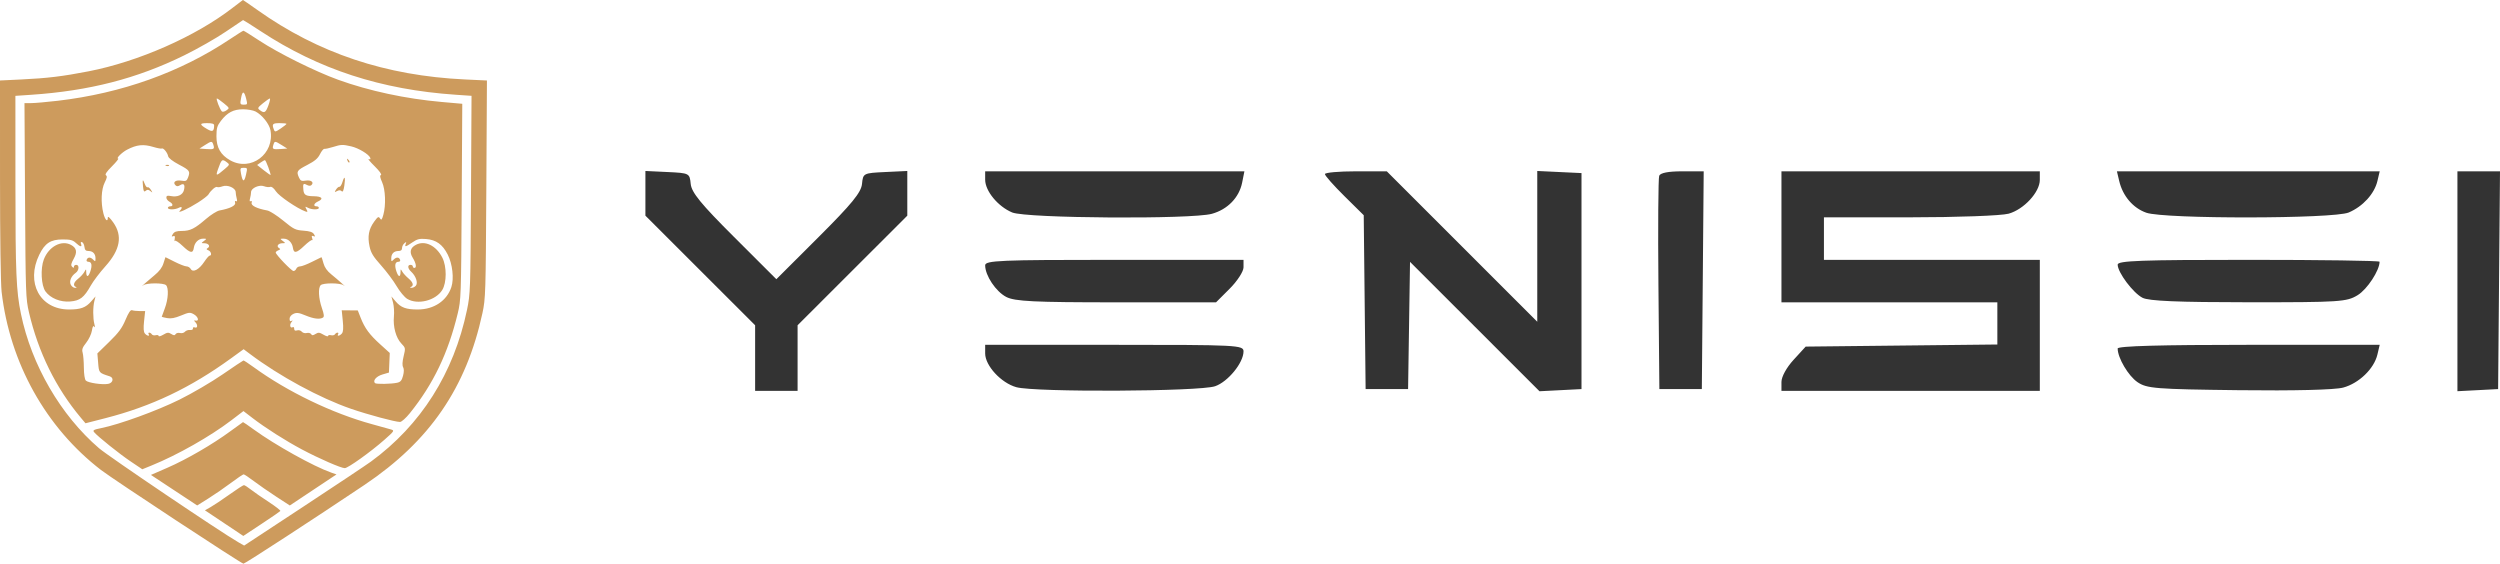 <svg width="1623" height="366" viewBox="0 0 1623 366" fill="none" xmlns="http://www.w3.org/2000/svg">
<path fill-rule="evenodd" clip-rule="evenodd" d="M151 5.087C127.006 23.652 89.918 40 57.5 46.302C40.592 49.589 30.729 50.783 13.823 51.59L0 52.25L0.008 116.346C0.013 153.629 0.446 184.19 1.043 189.401C6.328 235.542 29.798 277.618 65.6 305.139C73.574 311.269 156.709 365.942 158.056 365.942C159.07 365.942 204.63 336.288 236.653 314.786C278.943 286.389 302.74 251.715 313.208 203.24C315.224 193.899 315.342 190.147 315.722 122.849L316.12 52.256L301.81 51.579C250.345 49.144 206.63 34.519 167.196 6.543C162.079 2.912 157.804 -0.032 157.696 0C157.588 0.032 154.575 2.321 151 5.087ZM169.305 20.292C206.996 45.037 247.437 58.212 295.81 61.506L306.119 62.208L305.768 126.325C305.43 188.276 305.342 190.807 303.163 201.241C294.601 242.254 273.262 275.945 240.827 299.66C237.897 301.802 218.175 314.946 197 328.87L158.5 354.185L154.597 351.945C143.369 345.504 70.48 296.304 64.283 290.983C39.402 269.624 20.437 236.974 13.581 203.697C10.535 188.916 10.035 177.141 10.017 119.835L10 62.228L20.25 61.534C57.973 58.978 88.907 51.016 119.5 35.986C128.3 31.663 140.45 24.746 146.5 20.616C152.55 16.486 157.637 13.07 157.805 13.024C157.973 12.979 163.148 16.249 169.305 20.292ZM149.382 25.365C117.245 46.881 79.012 60.567 37.465 65.427C30.341 66.26 22.572 66.942 20.202 66.942H15.891L16.264 130.192C16.622 190.687 16.732 193.846 18.791 202.712C24.808 228.613 36.248 251.861 52.5 271.217L55.5 274.79L68.5 271.455C98.334 263.803 123.548 251.803 149.832 232.745L158.165 226.704L162.332 229.841C181.357 244.159 207.699 258.443 227.922 265.406C238.912 269.19 256.61 273.945 259.681 273.938C260.69 273.936 263.558 271.375 266.119 268.188C281.343 249.251 290.889 229.346 297.17 203.442C299.271 194.774 299.366 192.101 299.73 130.911L300.107 67.38L286.804 66.202C263.321 64.123 239.641 59.045 219.5 51.771C204.799 46.461 180.802 34.552 168.555 26.49C163.085 22.888 158.356 19.942 158.046 19.942C157.736 19.942 153.837 22.382 149.382 25.365ZM159.772 63.942C160.746 67.777 160.689 67.942 158.394 67.942C155.788 67.942 155.699 67.697 156.625 63.067C157.471 58.837 158.553 59.138 159.772 63.942ZM145.327 67.06C149.09 70.162 149.098 70.185 146.97 71.675C145.78 72.509 144.466 72.79 144.008 72.308C142.688 70.919 140.032 63.942 140.823 63.942C141.22 63.942 143.246 65.345 145.327 67.06ZM174.236 68.442C172.469 73.211 171.586 73.702 168.707 71.518C167.036 70.251 167.171 69.946 170.685 67.05C172.759 65.341 174.782 63.942 175.18 63.942C175.578 63.942 175.154 65.967 174.236 68.442ZM165.901 72.391C170.112 74.569 174.817 80.447 175.572 84.476C178.463 99.883 162.849 111.606 149.461 104.081C143.215 100.57 140.497 95.809 140.517 88.412C140.531 83.185 140.969 81.671 143.383 78.507C147.537 73.06 151.56 70.95 157.8 70.946C160.714 70.944 164.36 71.594 165.901 72.391ZM139 81.36C139 85.325 137.977 85.861 134.42 83.762C129.361 80.777 129.365 79.942 134.441 79.942C137.71 79.942 139 80.343 139 81.36ZM186 80.406C186 80.661 184.319 82.012 182.264 83.409C178.846 85.731 178.469 85.798 177.834 84.195C176.39 80.545 176.909 79.942 181.5 79.942C183.975 79.942 186 80.151 186 80.406ZM138.524 94.017C139.415 96.823 138.912 97.118 133.854 96.755L129.5 96.442L133 94.209C137.327 91.448 137.704 91.435 138.524 94.017ZM182.882 94.192L186.5 96.442L182.146 96.755C177.088 97.118 176.585 96.823 177.476 94.017C178.296 91.434 178.455 91.439 182.882 94.192ZM99.512 95.396C102.168 96.195 104.654 96.656 105.037 96.419C106.023 95.809 108.726 99.073 109.15 101.386C109.372 102.597 112.042 104.669 116.237 106.886C123.231 110.58 123.629 111.158 122.046 115.321C121.215 117.505 120.648 117.759 117.673 117.276C113.984 116.678 111.948 118.29 113.912 120.254C114.763 121.105 115.537 121.088 116.979 120.187C119.363 118.699 120.287 119.95 119.404 123.469C118.626 126.567 115.191 128.13 111 127.292C108.673 126.827 108 127.049 108 128.282C108 129.156 108.9 130.353 110 130.942C112.353 132.201 112.643 133.942 110.5 133.942C109.675 133.942 109 134.392 109 134.942C109 136.251 113.597 136.228 116.066 134.907C118.245 133.741 118.647 134.873 116.75 136.835C114.699 138.956 122.08 135.589 128.659 131.403C131.871 129.358 134.888 127.017 135.363 126.201C136.902 123.552 140.051 120.855 140.953 121.413C141.436 121.712 143.02 121.505 144.472 120.953C147.699 119.726 152.993 122.059 153.014 124.718C153.021 125.666 153.317 127.525 153.671 128.848C154.094 130.429 153.95 131.029 153.251 130.597C152.604 130.197 152.365 130.626 152.642 131.691C153.111 133.499 149.16 135.426 142.5 136.636C140.85 136.936 136.925 139.398 133.777 142.107C126.343 148.505 123.473 149.928 117.991 149.936C114.597 149.94 113.178 150.428 112.255 151.905C111.244 153.524 111.276 153.773 112.442 153.326C113.473 152.93 113.736 153.412 113.416 155.113C113.175 156.394 113.217 156.965 113.509 156.382C113.801 155.799 116.09 157.287 118.597 159.69C123.503 164.39 125.303 164.682 125.841 160.864C126.322 157.454 128.869 154.942 131.846 154.942C134.291 154.942 134.312 154.995 132.441 156.41C130.544 157.845 130.549 157.879 132.691 157.91C135.376 157.949 136.748 159.862 134.906 161C133.828 161.667 133.902 161.967 135.278 162.495C137.029 163.167 137.717 165.942 136.133 165.942C135.656 165.942 134.063 167.76 132.592 169.982C129.257 175.021 125.259 177.156 123.854 174.646C123.33 173.709 122.086 172.942 121.091 172.942C120.096 172.942 116.631 171.598 113.391 169.955C110.151 168.312 107.459 166.962 107.408 166.955C107.358 166.948 106.78 168.732 106.125 170.92C105.313 173.628 103.46 176.104 100.324 178.67C95.548 182.579 90.167 187.39 93.03 185.192C95.11 183.595 106.215 183.557 107.8 185.142C109.625 186.967 109.235 194.301 107.001 200.181C105.901 203.075 105.001 205.534 105.001 205.647C105 205.759 106.563 206.145 108.474 206.503C110.982 206.974 113.505 206.509 117.547 204.834C122.691 202.702 123.363 202.636 125.823 204.016C128.66 205.608 129.536 208.664 127 208.121C125.797 207.863 125.748 208.051 126.75 209.071C128.505 210.856 128.34 213.287 126.512 212.585C125.652 212.255 125.124 212.526 125.262 213.228C125.399 213.928 124.588 214.348 123.348 214.221C122.165 214.1 120.686 214.616 120.061 215.368C119.435 216.123 118.002 216.494 116.861 216.195C115.725 215.898 114.452 216.211 114.032 216.891C113.43 217.864 112.82 217.846 111.155 216.806C109.353 215.682 108.595 215.75 106.021 217.271C104.359 218.252 103 218.622 103 218.092C103 217.563 102.151 217.351 101.113 217.623C100.075 217.894 98.923 217.627 98.554 217.029C98.184 216.431 97.432 215.942 96.882 215.942C96.332 215.942 96.16 216.392 96.5 216.942C97.463 218.499 95.39 218.117 94.038 216.488C93.196 215.473 93.043 213.054 93.532 208.488L94.233 201.942H90.698C88.754 201.942 86.527 201.698 85.75 201.4C84.754 201.018 83.488 202.867 81.47 207.65C79.191 213.049 77.024 215.981 70.907 221.942L63.212 229.442L63.721 235.618C64.258 242.143 64.171 242.042 71.25 244.317C74.102 245.233 73.41 248.615 70.25 249.205C66.449 249.915 57.214 248.556 55.726 247.068C54.997 246.339 54.477 242.921 54.444 238.641C54.413 234.682 54.05 230.298 53.637 228.9C53.045 226.893 53.533 225.546 55.957 222.497C57.644 220.373 59.308 216.867 59.654 214.707C60.093 211.958 60.549 211.179 61.171 212.111C61.71 212.918 61.753 212.26 61.28 210.442C60.288 206.628 60.277 199.323 61.258 195.442L62.016 192.442L59.237 195.63C55.659 199.734 52.323 200.947 44.685 200.92C25.955 200.854 16.609 183.524 25.502 165.349C29.159 157.873 32.881 155.442 40.669 155.442C45.691 155.442 47.284 155.861 49.234 157.692C52.031 160.32 53.468 160.604 52.606 158.358C52.221 157.355 52.456 156.925 53.249 157.186C53.937 157.411 54.642 158.799 54.816 160.269C55.054 162.274 55.691 162.942 57.366 162.942C60.257 162.942 62 164.737 62 167.713C62 169.897 61.872 169.957 60.384 168.469C58.641 166.726 56.864 166.849 56.229 168.755C56.011 169.408 56.498 169.942 57.31 169.942C59.523 169.942 59.993 172.276 58.599 176.332C57.31 180.08 56.027 180.174 55.965 176.525C55.929 174.458 55.92 174.458 54.715 176.608C54.047 177.799 52.262 179.744 50.75 180.931C47.822 183.226 47.198 185.452 49.25 186.28C50.01 186.586 49.828 186.815 48.785 186.863C47.842 186.906 46.589 186.042 46 184.942C44.77 182.644 46.129 179.285 49.159 177.135C51.371 175.565 51.609 171.942 49.5 171.942C48.675 171.942 48 172.482 48 173.142C48 174.07 47.73 174.072 46.81 173.152C45.89 172.232 46.128 171.058 47.859 167.978C50.304 163.629 49.765 160.957 46.043 158.965C39.866 155.659 31.637 160.089 28.449 168.436C26.182 174.373 26.748 185.365 29.519 189.183C32.748 193.632 39.185 196.257 45.569 195.728C51.962 195.198 54.532 193.204 58.979 185.325C60.611 182.434 64.838 176.858 68.372 172.933C78.076 162.159 79.703 153.096 73.5 144.371C71.381 141.391 70 140.138 70 141.195C70 144.56 68.227 142.901 67.119 138.499C65.346 131.459 65.718 122.918 67.992 118.458C69.475 115.55 69.678 114.361 68.786 113.81C67.975 113.308 69.224 111.432 72.651 108.005C75.436 105.221 77.259 102.942 76.702 102.942C75.116 102.942 79.169 98.908 82.498 97.172C88.779 93.898 93.054 93.452 99.512 95.396ZM228 95.018C232.739 96.099 239.489 100.167 240.374 102.475C240.721 103.379 240.387 103.644 239.386 103.26C238.554 102.941 240.264 105.026 243.187 107.893C246.249 110.898 248.002 113.308 247.325 113.583C246.483 113.924 246.69 115.247 248.053 118.25C250.237 123.06 250.625 133.171 248.868 139.442C247.93 142.786 247.573 143.172 246.692 141.793C245.776 140.36 245.275 140.643 242.882 143.946C239.375 148.787 238.514 153.448 239.916 159.988C240.815 164.179 242.253 166.545 247.405 172.309C250.912 176.232 255.445 182.285 257.479 185.76C259.512 189.235 262.599 192.946 264.338 194.006C271.08 198.117 282.851 195.156 287.101 188.278C290.063 183.487 290.082 172.983 287.14 167.217C283.137 159.369 275.792 155.842 269.957 158.965C266.341 160.9 265.674 163.678 267.943 167.35C270.145 170.913 270.631 173.942 269 173.942C268.45 173.942 268 173.492 268 172.942C268 172.392 267.325 171.942 266.5 171.942C264.41 171.942 264.627 174.295 266.909 176.359C269.957 179.118 271.495 183.64 269.999 185.443C269.315 186.267 268.023 186.906 267.128 186.863C266.091 186.813 265.954 186.601 266.75 186.28C268.803 185.451 268.179 183.27 265.162 180.732C263.601 179.419 261.815 177.466 261.193 176.393C260.088 174.488 260.06 174.491 260.03 176.525C259.977 180.175 258.69 180.08 257.401 176.332C256.007 172.276 256.477 169.942 258.69 169.942C259.502 169.942 259.989 169.408 259.771 168.755C259.136 166.849 257.359 166.726 255.616 168.469C254.128 169.957 254 169.897 254 167.713C254 164.716 255.747 162.942 258.7 162.942C260.283 162.942 261 162.357 261 161.064C261 160.032 261.685 158.618 262.523 157.923C263.796 156.866 263.943 156.928 263.416 158.301C262.558 160.535 263.276 160.376 267.706 157.35C270.867 155.191 272.349 154.827 276.592 155.17C283.168 155.7 287.329 158.684 290.661 165.26C293.763 171.382 294.827 180.907 293.019 186.383C290.082 195.285 281.723 200.883 271.315 200.92C263.662 200.947 260.318 199.727 256.82 195.63L254.099 192.442L255.164 196.437C255.75 198.634 256.006 202.684 255.733 205.437C255.074 212.077 257.062 219.354 260.522 222.965C263.293 225.857 263.313 225.968 262.038 231.282C261.179 234.865 261.069 237.244 261.711 238.391C262.337 239.509 262.313 241.476 261.641 243.992C260.825 247.051 260.017 247.999 257.817 248.482C253.971 249.327 244.214 249.49 243.447 248.722C241.86 247.135 244.301 244.29 248.248 243.124L252.5 241.868L252.768 235.505L253.036 229.142L246.88 223.572C239.846 217.206 236.811 213.091 234.145 206.306L232.271 201.535L227.06 201.488L221.849 201.442L222.528 208.215C223.006 212.977 222.844 215.425 221.981 216.465C220.615 218.111 218.53 218.512 219.5 216.942C219.84 216.392 219.668 215.942 219.118 215.942C218.568 215.942 217.816 216.431 217.446 217.029C217.077 217.627 215.925 217.894 214.887 217.623C213.849 217.351 213 217.563 213 218.092C213 218.622 211.641 218.252 209.979 217.271C207.405 215.75 206.647 215.682 204.845 216.806C203.18 217.846 202.57 217.864 201.968 216.891C201.548 216.211 200.275 215.898 199.139 216.195C197.976 216.499 196.559 216.115 195.896 215.316C195.236 214.521 193.9 214.156 192.859 214.487C191.567 214.897 191 214.581 191 213.45C191 212.556 190.581 212.083 190.069 212.399C188.462 213.393 187.764 210.933 189.164 209.206C190.117 208.031 190.141 207.774 189.25 208.309C188.41 208.814 188 208.378 188 206.98C188 205.725 189.003 204.442 190.527 203.748C192.612 202.798 193.972 202.977 198.296 204.769C203.679 207 207.604 207.481 209.676 206.163C210.552 205.606 210.369 204.013 208.959 199.928C206.791 193.647 206.444 186.898 208.2 185.142C209.785 183.557 220.888 183.595 222.977 185.192C225.901 187.429 219.329 181.535 215.137 178.161C212.36 175.925 210.72 173.615 209.992 170.911C209.404 168.728 208.828 166.948 208.711 166.955C208.595 166.962 205.849 168.312 202.609 169.955C199.369 171.598 195.867 172.942 194.828 172.942C193.788 172.942 192.678 173.617 192.362 174.442C192.045 175.267 191.226 175.942 190.542 175.942C189.247 175.942 179 165.276 179 163.927C179 163.503 179.775 162.859 180.722 162.495C182.098 161.967 182.172 161.667 181.094 161C179.252 159.862 180.624 157.949 183.309 157.91C185.451 157.879 185.456 157.845 183.559 156.41C181.688 154.995 181.709 154.942 184.154 154.942C187.131 154.942 189.678 157.454 190.159 160.864C190.697 164.686 192.498 164.389 197.425 159.669C199.944 157.255 202.3 155.542 202.662 155.861C203.023 156.181 203.017 155.604 202.648 154.581C202.147 153.191 202.357 152.865 203.474 153.294C204.705 153.766 204.765 153.538 203.812 152.013C202.966 150.659 201.121 150.046 196.982 149.747C191.773 149.37 190.705 148.841 183.905 143.26C179.832 139.918 175.15 136.938 173.5 136.637C166.835 135.424 162.889 133.499 163.358 131.691C163.635 130.626 163.396 130.197 162.749 130.597C162.05 131.029 161.906 130.429 162.329 128.848C162.683 127.525 162.979 125.666 162.986 124.718C163.007 122.107 168.301 119.726 171.435 120.917C172.836 121.45 174.633 121.636 175.428 121.331C176.336 120.983 177.718 122.065 179.148 124.246C181.166 127.325 193.026 135.399 198.273 137.266C199.796 137.808 199.891 137.608 198.947 135.844C197.952 133.984 198.038 133.892 199.859 134.866C202.389 136.22 207 136.269 207 134.942C207 134.392 206.325 133.942 205.5 133.942C203.131 133.942 203.751 132.012 206.526 130.748C210.293 129.032 208.944 127.448 203.669 127.395C198.63 127.343 197.285 126.549 196.971 123.442C196.553 119.291 196.86 118.797 199.107 119.999C200.52 120.755 201.546 120.796 202.22 120.122C204.023 118.319 201.917 116.694 198.496 117.249C195.752 117.694 195.071 117.393 194.123 115.312C192.28 111.268 192.722 110.59 199.464 107.104C204.339 104.583 206.362 102.869 207.728 100.104C208.723 98.09 210.015 96.529 210.601 96.636C211.186 96.743 213.652 96.21 216.082 95.453C221.508 93.762 222.359 93.73 228 95.018ZM225.564 104.235C225.94 105.221 226.499 105.776 226.807 105.468C227.115 105.161 226.808 104.354 226.124 103.675C225.136 102.695 225.022 102.81 225.564 104.235ZM147.38 105.429C149.177 106.79 149.115 106.976 145.982 109.647C140.311 114.484 139.889 114.509 141.509 109.918C143.854 103.271 144.19 103.014 147.38 105.429ZM174.211 108.656C175.143 111.248 175.8 113.475 175.671 113.605C175.541 113.734 173.521 112.325 171.181 110.473L166.927 107.107L169.186 105.524C170.428 104.654 171.686 103.942 171.98 103.942C172.275 103.942 173.279 106.063 174.211 108.656ZM107.813 107.625C108.534 107.914 109.397 107.878 109.729 107.546C110.061 107.214 109.471 106.978 108.417 107.021C107.252 107.069 107.015 107.306 107.813 107.625ZM159.687 113.468C158.529 118.529 157.493 118.279 156.467 112.692C155.822 109.184 155.937 108.942 158.25 108.942C160.668 108.942 160.7 109.041 159.687 113.468ZM222.317 118.175C221.777 119.972 220.899 121.359 220.366 121.258C219.834 121.157 218.838 121.972 218.153 123.068C217.032 124.864 217.096 124.961 218.801 124.048C220.1 123.353 221.03 123.372 221.767 124.109C222.533 124.875 223.042 123.842 223.541 120.516C224.378 114.933 223.688 113.613 222.317 118.175ZM92.832 120.975C93.148 124.286 93.465 124.801 94.608 123.852C95.671 122.97 96.392 123.021 97.661 124.07C99.175 125.321 99.202 125.25 97.961 123.257C97.212 122.055 96.239 121.294 95.798 121.567C95.357 121.839 94.558 120.91 94.023 119.502C92.669 115.942 92.385 116.293 92.832 120.975ZM144.5 243.062C137.318 248.011 124.787 255.343 116.5 259.444C101.814 266.711 77.618 275.516 65.696 277.931C60.765 278.929 60.075 279.327 61.111 280.576C63.466 283.413 77.577 294.709 84.941 299.652L92.382 304.646L98.364 302.216C115.22 295.367 136.461 283.33 150.251 272.812L158.049 266.863L163.775 271.265C172.249 277.781 185.257 286.059 196 291.774C207.127 297.693 221.467 303.951 223.839 303.922C225.944 303.896 240.764 293.285 249.576 285.493C255.972 279.838 256.186 279.508 253.902 278.822C252.581 278.425 247 276.872 241.5 275.372C215.757 268.351 186.532 254.267 164.618 238.321C161.308 235.913 158.352 233.978 158.05 234.022C157.747 234.067 151.65 238.135 144.5 243.062ZM149.5 280.004C137.93 288.505 121.114 298.255 108.737 303.64L97.975 308.322L112.994 318.231L128.014 328.14L135.257 323.612C139.241 321.122 145.842 316.577 149.926 313.513C154.01 310.449 157.717 307.942 158.165 307.942C158.612 307.942 161.57 309.908 164.739 312.312C167.907 314.715 174.468 319.263 179.317 322.418L188.133 328.155L203.291 318.075L218.449 307.995L215.012 306.796C203.669 302.842 178.584 288.885 164.765 278.838C161.061 276.145 157.911 273.984 157.765 274.034C157.619 274.085 153.9 276.772 149.5 280.004ZM148.997 321.012C144.323 324.35 138.82 328.028 136.767 329.186L133.034 331.291L145.497 339.614L157.959 347.938L169.73 340.161C176.203 335.884 181.725 332.095 182 331.743C182.275 331.39 178.9 328.757 174.5 325.892C170.1 323.027 164.86 319.391 162.856 317.813C160.852 316.234 158.825 314.942 158.353 314.942C157.88 314.942 153.67 317.673 148.997 321.012Z" fill="#CD9B5D"/>
<path fill-rule="evenodd" clip-rule="evenodd" d="M419 125.503V140.009L454.613 175.585L490.225 211.162V232.453V253.745H504.011H517.796V232.453V211.162L553.409 175.585L589.021 140.009V125.503V111L574.661 111.683C560.492 112.359 560.292 112.462 559.612 119.414C559.074 124.938 552.997 132.374 531.467 153.859L504.011 181.261L476.554 153.859C455.024 132.374 448.947 124.938 448.409 119.414C447.729 112.462 447.529 112.359 433.36 111.683L419 111V125.503ZM639.568 116.655C639.568 124.004 647.865 134.069 657.112 137.933C666.27 141.763 773.545 142.475 786.783 138.795C796.966 135.965 804.463 128.237 806.395 118.579L807.866 111.218H723.717H639.568V116.655ZM860.136 113.021C860.136 114.011 865.804 120.425 872.734 127.271L885.331 139.719L885.945 196.157L886.558 252.595H900.344H914.129L914.759 211.295L915.388 169.994L957.413 211.996L999.441 254L1013.07 253.297L1026.71 252.595V182.482V112.368L1012.35 111.683L997.991 111V159.939V208.879L949.147 160.047L900.305 111.218H880.219C869.175 111.218 860.136 112.03 860.136 113.021ZM1077.15 114.119C1076.54 115.713 1076.31 147.524 1076.65 184.808L1077.26 252.595H1091.04H1104.83L1105.44 181.907L1106.04 111.218H1092.15C1083.09 111.218 1077.88 112.228 1077.15 114.119ZM1156.52 153.746V196.274H1226.6H1296.68V209.962V223.649L1234.46 224.329L1172.25 225.01L1164.39 233.596C1159.79 238.612 1156.52 244.589 1156.52 247.963V253.745H1240.39H1324.25V211.217V168.689H1254.17H1184.1V154.896V141.103L1239.81 141.089C1270.72 141.082 1299.3 140.029 1304 138.724C1313.89 135.974 1324.25 124.758 1324.25 116.788V111.218H1240.39H1156.52V153.746ZM1375.8 117.54C1378.11 127.289 1384.78 135.082 1393.39 138.101C1405.23 142.25 1514.99 142.126 1524.79 137.951C1533.97 134.036 1541.45 125.839 1543.41 117.54L1544.9 111.218H1459.6H1374.3L1375.8 117.54ZM1595.36 182.597V253.975L1608.57 253.285L1621.78 252.595L1622.39 181.907L1623 111.218H1609.18H1595.36V182.597ZM639.568 172.252C639.568 178.891 646.507 189.284 653.278 192.787C658.835 195.663 671.383 196.274 724.735 196.274H789.451L798.372 187.35C803.278 182.44 807.292 176.233 807.292 173.558V168.689H723.43C649.222 168.689 639.568 169.098 639.568 172.252ZM1374.79 171.797C1374.79 176.861 1384.83 190.236 1390.95 193.334C1395.07 195.422 1413.86 196.215 1459.81 196.233C1519.16 196.256 1523.45 195.976 1530.59 191.617C1536.77 187.849 1544.82 175.574 1544.82 169.912C1544.82 169.238 1506.56 168.689 1459.81 168.689C1389.9 168.689 1374.79 169.24 1374.79 171.797ZM639.568 229.43C639.568 237.4 649.923 248.616 659.819 251.366C671.959 254.74 778.73 254.223 788.83 250.743C797.203 247.858 807.292 235.492 807.292 228.118C807.292 224.051 803.528 223.86 723.43 223.86H639.568V229.43ZM1374.79 226.233C1374.79 232.327 1381.71 244.046 1387.69 248.104C1393.77 252.218 1399.26 252.655 1453.3 253.31C1489.45 253.747 1515.72 253.094 1521.18 251.623C1531.42 248.867 1541.25 239.384 1543.41 230.182L1544.9 223.86H1459.85C1402.91 223.86 1374.79 224.644 1374.79 226.233Z" fill="#333333"/>
</svg>
